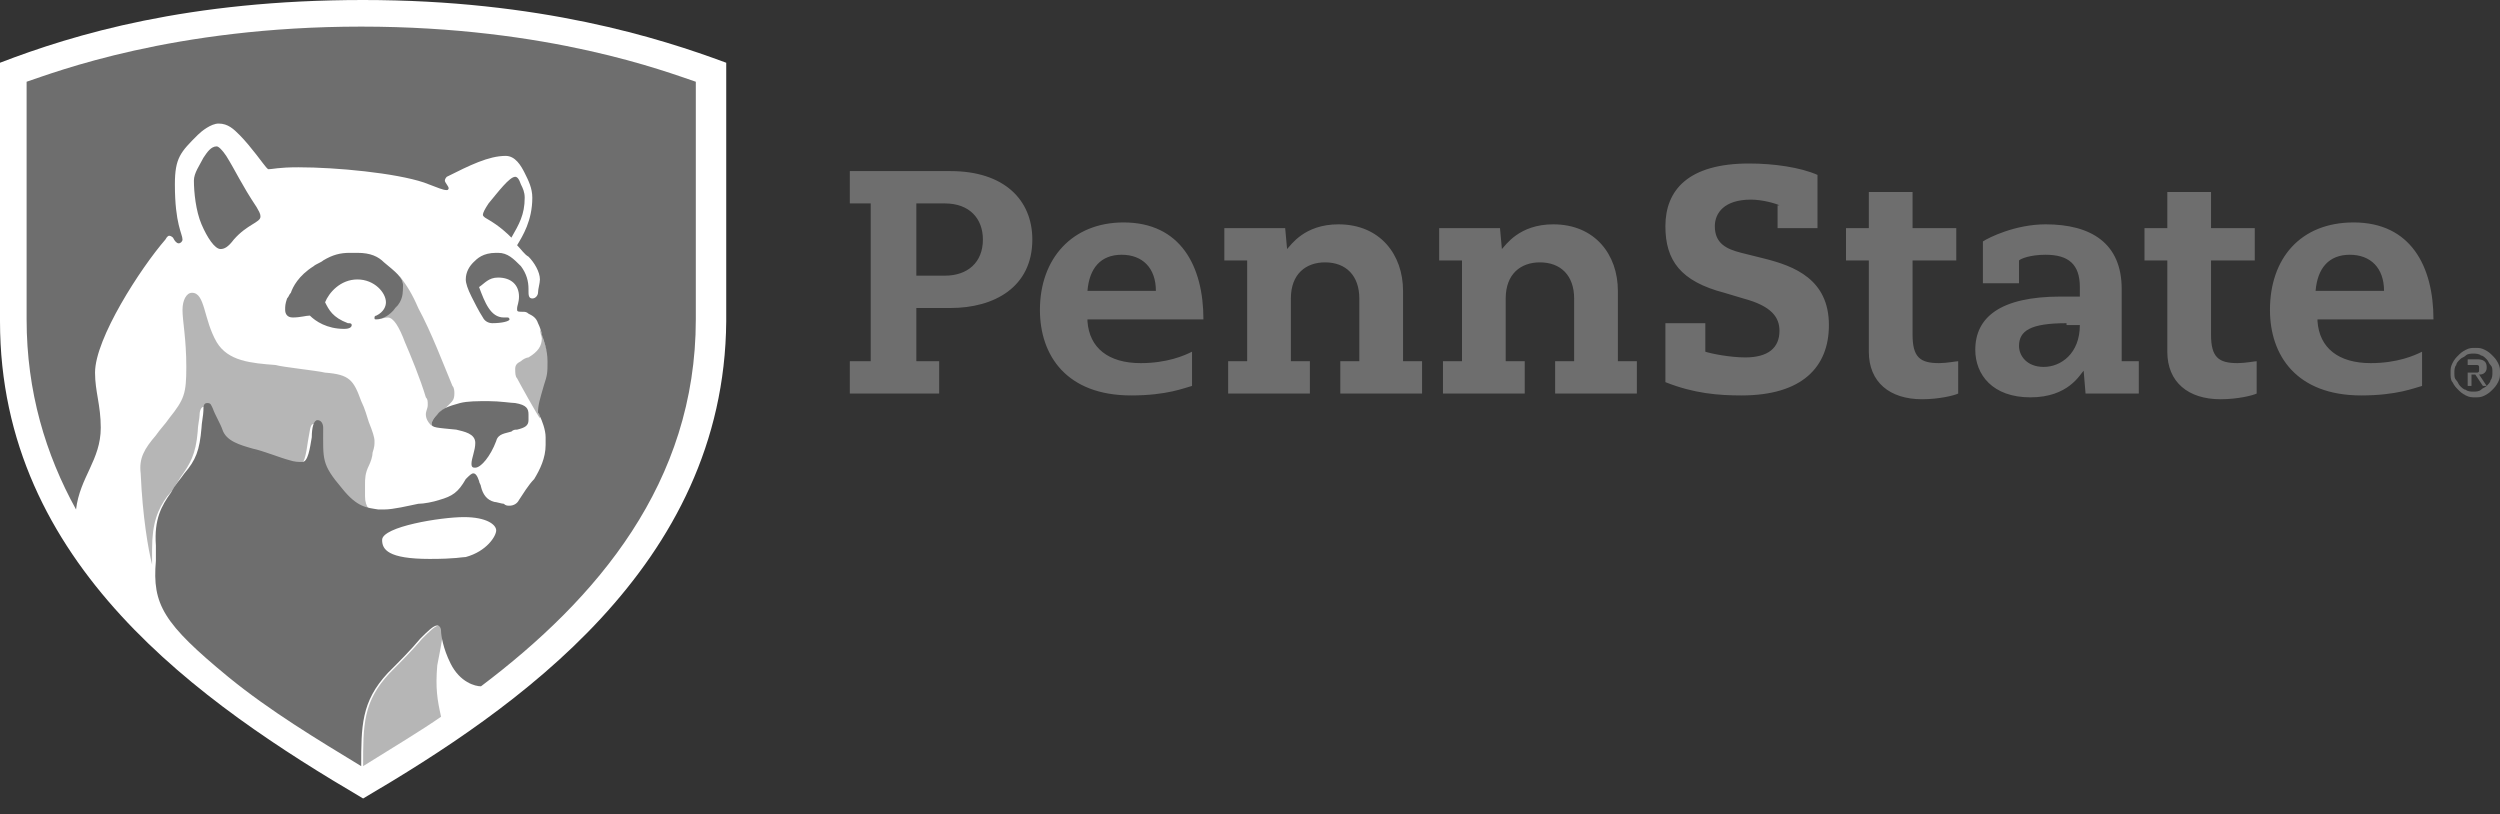 <svg xmlns="http://www.w3.org/2000/svg" width="132" height="43" viewBox="0 0 132 43" fill="none"><rect x="0" y="0" width="132" height="43" fill="#333333" stroke="none"/><path d="M19.173 42.16C10.64 37.141 0 29.813 0 16.964V3.313C3.915 1.807 9.938 0 19.173 0C28.508 0 34.832 2.008 38.345 3.313V16.964C38.245 29.913 27.203 37.442 19.173 42.16Z" fill="white"></path><path d="M24.894 24.492C24.894 24.191 25.095 23.79 25.095 23.388C25.095 22.886 24.492 22.786 24.091 22.685C23.087 22.585 22.786 22.585 22.786 22.384C22.786 22.284 22.886 22.083 23.087 21.882C23.388 21.481 23.99 21.381 24.291 21.28C24.693 21.18 25.195 21.18 25.797 21.18C26.399 21.18 27.002 21.28 27.203 21.28C27.805 21.381 27.905 21.581 27.905 21.882V22.183C27.905 22.485 27.704 22.585 27.303 22.685C27.203 22.685 27.102 22.685 27.002 22.786C26.701 22.886 26.299 22.886 26.199 23.288C25.898 24.091 25.396 24.693 25.095 24.693C24.994 24.693 24.894 24.693 24.894 24.492ZM25.697 11.543C25.697 11.543 25.496 11.443 25.496 11.342C25.496 11.242 25.596 11.041 25.797 10.74C26.299 10.138 26.901 9.335 27.203 9.335C27.303 9.335 27.403 9.435 27.504 9.736C27.604 9.937 27.704 10.138 27.704 10.439C27.704 11.342 27.403 11.844 27.002 12.547C26.801 12.346 26.399 11.945 25.697 11.543ZM11.644 13.149C11.844 13.149 12.045 13.049 12.346 12.647C13.049 11.844 13.752 11.744 13.752 11.443C13.752 11.242 13.651 11.142 13.551 10.941C12.748 9.736 12.447 9.034 11.945 8.231C11.744 7.929 11.543 7.729 11.443 7.729C11.142 7.729 10.941 8.03 10.74 8.331C10.539 8.733 10.238 9.134 10.238 9.536C10.238 10.138 10.339 11.142 10.64 11.844C10.941 12.547 11.342 13.149 11.644 13.149ZM20.377 15.96C20.377 15.458 19.774 14.755 18.871 14.755C17.968 14.755 17.365 15.458 17.165 15.96C17.365 16.361 17.566 16.763 18.369 17.064C18.469 17.064 18.57 17.064 18.57 17.165C18.57 17.265 18.469 17.365 18.168 17.365C17.265 17.365 16.663 16.964 16.361 16.663C16.161 16.663 15.86 16.763 15.458 16.763C15.157 16.763 15.056 16.562 15.056 16.361C15.056 16.161 15.056 16.06 15.157 15.759C15.257 15.659 15.257 15.558 15.358 15.458C15.458 15.157 15.759 14.555 16.562 14.053C16.663 13.952 16.964 13.852 17.064 13.752C17.566 13.45 17.968 13.35 18.469 13.35H18.871C19.574 13.35 19.975 13.551 20.276 13.852C20.879 14.354 21.28 14.655 21.28 15.056C21.28 15.458 21.28 15.86 20.879 16.261C20.577 16.663 20.176 16.863 19.875 16.863C19.774 16.863 19.774 16.863 19.774 16.763C19.774 16.663 19.875 16.663 19.875 16.663C20.276 16.462 20.377 16.161 20.377 15.96ZM24.593 29.411C24.392 29.411 24.091 29.511 22.685 29.511C20.477 29.511 20.176 29.009 20.176 28.508C20.176 27.805 23.288 27.303 24.492 27.303C25.697 27.303 26.199 27.704 26.199 28.006C26.199 28.307 25.697 29.11 24.593 29.411ZM12.045 35.735C14.254 37.542 16.763 39.047 19.072 40.453C19.072 38.345 19.072 37.04 20.477 35.534C21.079 34.932 21.682 34.33 22.183 33.727C22.585 33.326 22.886 33.025 23.087 33.025C23.187 33.025 23.288 33.125 23.288 33.326C23.288 33.526 23.388 34.229 23.79 35.032C24.291 36.036 25.095 36.237 25.396 36.237C31.519 31.619 36.739 25.496 36.739 16.863V4.316C35.233 3.814 29.009 1.405 19.072 1.405C9.134 1.405 2.91 3.814 1.405 4.316V16.863C1.405 20.678 2.409 23.99 4.015 26.901C4.215 25.195 5.32 24.291 5.32 22.585C5.32 21.381 5.018 20.678 5.018 19.674C5.018 17.867 7.428 14.153 8.733 12.647C8.733 12.647 8.833 12.447 8.933 12.447C9.034 12.447 9.134 12.547 9.134 12.547C9.234 12.748 9.335 12.848 9.435 12.848C9.536 12.848 9.636 12.748 9.636 12.647C9.636 12.346 9.234 11.844 9.234 9.736C9.234 8.331 9.536 8.03 10.439 7.126C10.64 6.926 11.142 6.524 11.543 6.524C12.045 6.524 12.346 6.825 12.647 7.126C13.25 7.729 13.952 8.733 14.053 8.833L14.153 8.933C14.454 8.933 14.655 8.833 15.759 8.833C17.767 8.833 20.879 9.134 22.384 9.636C23.187 9.937 23.388 10.037 23.589 10.037C23.689 10.037 23.689 9.937 23.689 9.937C23.689 9.837 23.488 9.636 23.488 9.536C23.488 9.435 23.589 9.335 23.589 9.335C24.793 8.733 25.797 8.231 26.701 8.231C27.203 8.231 27.504 8.733 27.704 9.134C27.905 9.536 28.106 9.937 28.106 10.439C28.106 11.644 27.604 12.447 27.303 12.948C27.504 13.149 27.704 13.45 27.905 13.551C28.206 13.852 28.508 14.354 28.508 14.755C28.508 14.956 28.407 15.257 28.407 15.458C28.407 15.558 28.307 15.759 28.106 15.759C27.905 15.759 27.905 15.558 27.905 15.358V15.257C27.905 14.856 27.805 14.454 27.504 14.053C27.102 13.651 26.801 13.35 26.299 13.35H26.199C25.496 13.35 25.195 13.651 24.994 13.852C24.793 14.053 24.593 14.354 24.593 14.755C24.593 14.956 24.693 15.257 24.894 15.659C24.994 15.86 25.295 16.462 25.496 16.763C25.596 16.964 25.797 17.064 25.998 17.064C26.5 17.064 26.901 16.964 26.901 16.863C26.901 16.863 26.901 16.763 26.801 16.763C26.801 16.763 26.701 16.763 26.6 16.763C25.898 16.763 25.596 15.96 25.295 15.157C25.596 14.956 25.797 14.655 26.299 14.655C27.002 14.655 27.403 15.056 27.403 15.659C27.403 15.96 27.303 16.161 27.303 16.261C27.303 16.361 27.303 16.361 27.303 16.361C27.303 16.462 27.403 16.462 27.604 16.462C27.704 16.462 27.805 16.462 27.905 16.562C28.106 16.663 28.307 16.763 28.407 17.064C28.508 17.265 28.608 17.566 28.608 17.666C28.708 17.968 28.909 18.469 28.909 19.072C28.909 19.674 28.909 19.774 28.708 20.377C28.508 21.079 28.407 21.381 28.407 21.782C28.508 21.882 28.508 21.983 28.508 21.983C28.608 22.183 28.809 22.685 28.809 23.087V23.488C28.809 24.191 28.508 24.793 28.206 25.295C27.905 25.596 27.604 26.098 27.403 26.399C27.303 26.6 27.102 26.701 26.901 26.701C26.801 26.701 26.701 26.701 26.6 26.6C26.5 26.6 26.199 26.5 26.098 26.5C25.697 26.399 25.496 26.098 25.396 25.697C25.396 25.596 25.295 25.496 25.295 25.396C25.195 25.095 25.095 24.994 24.994 24.994C24.894 24.994 24.793 25.095 24.593 25.295C24.191 25.998 23.89 26.199 23.187 26.399C22.886 26.5 22.384 26.6 22.083 26.6C21.581 26.701 20.778 26.901 20.276 26.901C20.176 26.901 20.076 26.901 19.975 26.901C19.373 26.801 18.871 26.801 18.068 25.797C16.964 24.492 17.064 24.291 17.064 22.585C17.064 22.384 16.964 22.183 16.763 22.183C16.562 22.183 16.462 22.585 16.462 23.087C16.361 23.689 16.261 24.392 15.96 24.392C15.759 24.392 15.558 24.392 15.257 24.291C14.856 24.191 13.852 23.79 13.35 23.689C12.647 23.488 11.945 23.288 11.744 22.685C11.644 22.384 11.342 21.882 11.242 21.581C11.142 21.381 11.142 21.28 10.941 21.28C10.74 21.28 10.74 21.481 10.74 21.682C10.74 21.882 10.64 22.384 10.64 22.585C10.539 23.79 10.339 24.291 9.736 24.994C9.536 25.295 9.234 25.596 9.034 25.998C8.532 26.701 8.13 27.403 8.231 28.809C8.231 28.909 8.231 29.411 8.231 29.612C8.03 31.92 8.632 32.924 12.045 35.735Z" fill="#6E6E6E"></path><path opacity="0.5" d="M28.508 17.366C28.608 17.567 28.708 17.868 28.708 17.968C28.809 18.269 29.009 18.771 29.009 19.373C29.009 19.976 29.009 20.076 28.809 20.678C28.608 21.381 28.508 21.682 28.508 22.084C28.407 21.983 27.403 20.177 27.303 19.976C27.203 19.875 27.203 19.675 27.203 19.474C27.203 19.273 27.303 19.173 27.504 19.072C27.604 18.972 27.805 18.872 27.905 18.872C28.407 18.57 28.608 18.269 28.608 17.868C28.608 17.767 28.508 17.567 28.508 17.366ZM23.89 20.377C23.991 20.478 23.991 20.678 23.991 20.779C23.991 21.08 23.89 21.18 23.79 21.281C23.689 21.381 23.589 21.481 23.489 21.582C23.288 21.682 23.187 21.783 23.087 21.883C22.886 22.084 22.786 22.285 22.786 22.385V22.485C22.585 22.285 22.485 22.084 22.485 21.883C22.485 21.682 22.585 21.582 22.585 21.381C22.585 21.18 22.585 21.08 22.485 20.98C22.184 19.976 21.682 18.771 21.381 18.069C21.079 17.265 20.778 16.764 20.477 16.764C20.276 16.764 20.076 16.864 19.875 16.864C20.176 16.864 20.578 16.563 20.879 16.262C21.18 15.76 21.28 15.459 21.28 15.057C21.28 14.856 21.18 14.756 21.079 14.555C21.481 15.057 21.782 15.559 22.083 16.262C22.786 17.567 23.388 19.173 23.89 20.377ZM8.03 29.813C8.03 29.612 8.03 29.01 8.03 29.01C8.03 27.605 8.331 26.902 8.833 26.199C9.134 25.898 9.335 25.497 9.536 25.195C10.038 24.493 10.339 23.991 10.439 22.786C10.439 22.485 10.54 22.084 10.54 21.883C10.54 21.682 10.64 21.481 10.74 21.481C10.841 21.481 10.941 21.582 11.041 21.783C11.142 22.084 11.443 22.586 11.543 22.887C11.844 23.489 12.447 23.69 13.149 23.89C13.651 24.091 14.655 24.392 15.057 24.493C15.358 24.593 15.559 24.593 15.759 24.593C16.06 24.593 16.161 23.991 16.261 23.288C16.362 22.786 16.362 22.385 16.562 22.385C16.763 22.385 16.863 22.586 16.863 22.786C16.964 24.493 16.863 24.694 17.867 25.998C18.67 26.902 19.072 27.002 19.774 27.103C19.574 27.002 19.273 26.802 19.273 26.199V25.597C19.273 25.296 19.273 24.995 19.473 24.593C19.574 24.392 19.674 24.091 19.674 23.89C19.774 23.589 19.774 23.489 19.774 23.288C19.774 23.087 19.674 22.786 19.473 22.285C19.373 21.983 19.273 21.582 19.072 21.18C18.67 20.076 18.47 19.775 17.165 19.675C16.763 19.574 14.856 19.373 14.555 19.273C13.25 19.173 12.045 19.072 11.443 18.069C10.74 16.864 10.841 15.459 10.138 15.459C9.837 15.459 9.636 15.86 9.636 16.362C9.636 16.964 9.837 17.868 9.837 19.373C9.837 20.779 9.736 21.08 8.933 22.084C8.733 22.385 8.432 22.686 8.231 22.987C7.628 23.69 7.327 24.192 7.428 24.995C7.528 27.303 7.829 29.01 8.03 29.813ZM23.087 35.133C23.187 34.631 23.388 33.627 23.388 33.326C23.388 33.126 23.288 33.025 23.187 33.025C22.987 33.025 22.686 33.326 22.284 33.728C21.782 34.33 21.18 34.932 20.578 35.535C19.172 37.04 19.172 38.245 19.172 40.453C20.778 39.45 22.284 38.546 23.288 37.843C23.087 36.94 22.987 36.338 23.087 35.133Z" fill="#6E6E6E"></path><path d="M45.974 10.741H44.87V9.034H50.19C53.001 9.034 54.507 10.54 54.507 12.648C54.507 15.158 52.499 16.262 50.19 16.262H48.383V19.072H49.588V20.779H44.87V19.072H45.974V10.741ZM49.889 14.555C51.094 14.555 51.897 13.853 51.897 12.648C51.897 11.544 51.194 10.741 49.889 10.741H48.383V14.555H49.889ZM57.418 16.964C57.518 18.37 58.522 19.173 60.228 19.173C61.634 19.173 62.537 18.771 62.939 18.57V20.377C62.537 20.478 61.634 20.879 59.726 20.879C56.313 20.879 54.908 18.771 54.908 16.362C54.908 13.652 56.615 11.745 59.325 11.745C62.336 11.745 63.541 14.053 63.541 16.864H57.418V16.964ZM61.031 15.358C61.031 14.154 60.329 13.451 59.224 13.451C58.12 13.451 57.518 14.154 57.418 15.358H61.031ZM122.364 16.964C122.464 18.37 123.468 19.173 125.174 19.173C126.58 19.173 127.483 18.771 127.885 18.57V20.377C127.483 20.478 126.58 20.879 124.672 20.879C121.259 20.879 119.854 18.771 119.854 16.362C119.854 13.652 121.46 11.745 124.271 11.745C127.282 11.745 128.487 14.053 128.487 16.864H122.364V16.964ZM125.877 15.358C125.877 14.154 125.174 13.451 124.07 13.451C122.966 13.451 122.364 14.154 122.263 15.358H125.877ZM65.749 13.752H64.645V12.046H67.857L67.958 13.15C68.158 12.949 68.861 11.845 70.668 11.845C72.876 11.845 74.081 13.451 74.081 15.358V19.072H75.085V20.779H70.768V19.072H71.772V15.76C71.772 14.555 71.069 13.853 69.965 13.853C68.961 13.853 68.158 14.455 68.158 15.76V19.072H69.162V20.779H64.846V19.072H65.85V13.752H65.749ZM77.092 13.752H75.988V12.046H79.2L79.3 13.15C79.501 12.949 80.204 11.845 82.011 11.845C84.219 11.845 85.424 13.451 85.424 15.358V19.072H86.427V20.779H82.111V19.072H83.115V15.76C83.115 14.555 82.412 13.853 81.308 13.853C80.304 13.853 79.501 14.455 79.501 15.76V19.072H80.505V20.779H76.189V19.072H77.193V13.752H77.092ZM114.434 10.139H116.742V12.046H119.051V13.752H116.742V17.667C116.742 18.872 117.144 19.173 118.148 19.173C118.549 19.173 119.051 19.072 119.152 19.072V20.779C118.951 20.879 118.148 21.08 117.244 21.08C115.538 21.08 114.434 20.177 114.434 18.57V13.752H113.229V12.046H114.434V10.139ZM98.674 10.139H100.983V12.046H103.291V13.752H100.983V17.667C100.983 18.872 101.384 19.173 102.388 19.173C102.79 19.173 103.291 19.072 103.392 19.072V20.779C103.191 20.879 102.388 21.08 101.485 21.08C99.778 21.08 98.674 20.177 98.674 18.57V13.752H97.469V12.046H98.674V10.139ZM109.816 15.158C109.816 13.953 109.214 13.451 108.009 13.451C107.206 13.451 106.704 13.652 106.604 13.752V14.957H104.697V12.748C104.998 12.548 106.403 11.845 108.009 11.845C110.418 11.845 112.025 12.849 112.025 15.258V19.072H112.928V20.779H110.117L110.017 19.574C109.816 19.775 109.214 20.98 107.206 20.98C105.199 20.98 104.295 19.775 104.295 18.47C104.295 16.764 105.6 15.659 108.812 15.659H109.816V15.158ZM109.113 17.065C107.206 17.065 106.604 17.466 106.604 18.269C106.604 18.771 107.005 19.373 107.909 19.373C108.812 19.373 109.816 18.671 109.816 17.165H109.113V17.065ZM93.956 10.841C93.755 10.741 93.053 10.54 92.45 10.54C91.045 10.54 90.543 11.243 90.543 11.945C90.543 12.849 91.145 13.15 91.948 13.351L93.153 13.652C94.759 14.053 96.566 14.756 96.566 17.165C96.566 19.373 95.161 20.879 91.948 20.879C90.744 20.879 89.439 20.779 87.933 20.177V17.065H90.041V18.57C90.342 18.671 91.346 18.872 92.149 18.872C93.354 18.872 93.956 18.37 93.956 17.466C93.956 16.764 93.555 16.161 92.049 15.76L91.045 15.459C88.736 14.856 87.933 13.752 87.933 11.945C87.933 10.038 89.138 8.633 92.35 8.633C93.655 8.633 95.06 8.834 95.964 9.235V12.046H93.856V10.841H93.956Z" fill="#6E6E6E"></path><path d="M129.39 19.674C129.39 19.473 129.39 19.373 129.491 19.172C129.591 18.971 129.691 18.871 129.792 18.771C129.892 18.67 129.992 18.57 130.193 18.47C130.394 18.369 130.494 18.369 130.695 18.369C130.896 18.369 130.996 18.369 131.197 18.47C131.398 18.57 131.498 18.67 131.599 18.771C131.699 18.871 131.799 18.971 131.9 19.172C132 19.373 132 19.473 132 19.674C132 19.875 132 19.975 131.9 20.176C131.799 20.377 131.699 20.477 131.599 20.578C131.498 20.678 131.398 20.778 131.197 20.879C130.996 20.979 130.896 20.979 130.695 20.979C130.494 20.979 130.394 20.979 130.193 20.879C129.992 20.778 129.892 20.678 129.792 20.578C129.691 20.477 129.591 20.377 129.491 20.176C129.39 20.076 129.39 19.875 129.39 19.674ZM129.591 19.674C129.591 19.875 129.591 19.975 129.691 20.076C129.792 20.176 129.792 20.276 129.892 20.377C129.992 20.477 130.093 20.578 130.193 20.578C130.294 20.678 130.494 20.678 130.595 20.678C130.695 20.678 130.896 20.678 130.996 20.578C131.097 20.477 131.197 20.477 131.297 20.377C131.398 20.276 131.498 20.176 131.498 20.076C131.599 19.975 131.599 19.774 131.599 19.674C131.599 19.473 131.599 19.373 131.498 19.273C131.398 19.172 131.398 19.072 131.297 18.971C131.197 18.871 131.097 18.771 130.996 18.771C130.896 18.67 130.695 18.67 130.595 18.67C130.494 18.67 130.294 18.67 130.193 18.771C130.093 18.871 129.992 18.871 129.892 18.971C129.792 19.072 129.691 19.172 129.691 19.273C129.591 19.373 129.591 19.574 129.591 19.674ZM130.193 18.971H130.795C131.097 18.971 131.297 19.072 131.297 19.373C131.297 19.473 131.297 19.574 131.197 19.674C131.097 19.774 130.996 19.774 130.896 19.774L131.297 20.377H131.097L130.695 19.774H130.494V20.377H130.294V18.971H130.193ZM130.394 19.674H130.595H130.695H130.795C130.795 19.674 130.896 19.674 130.896 19.574V19.473C130.896 19.373 130.896 19.373 130.896 19.373C130.896 19.373 130.896 19.273 130.795 19.273H130.695H130.595H130.294V19.674H130.394Z" fill="#6E6E6E"></path></svg>
